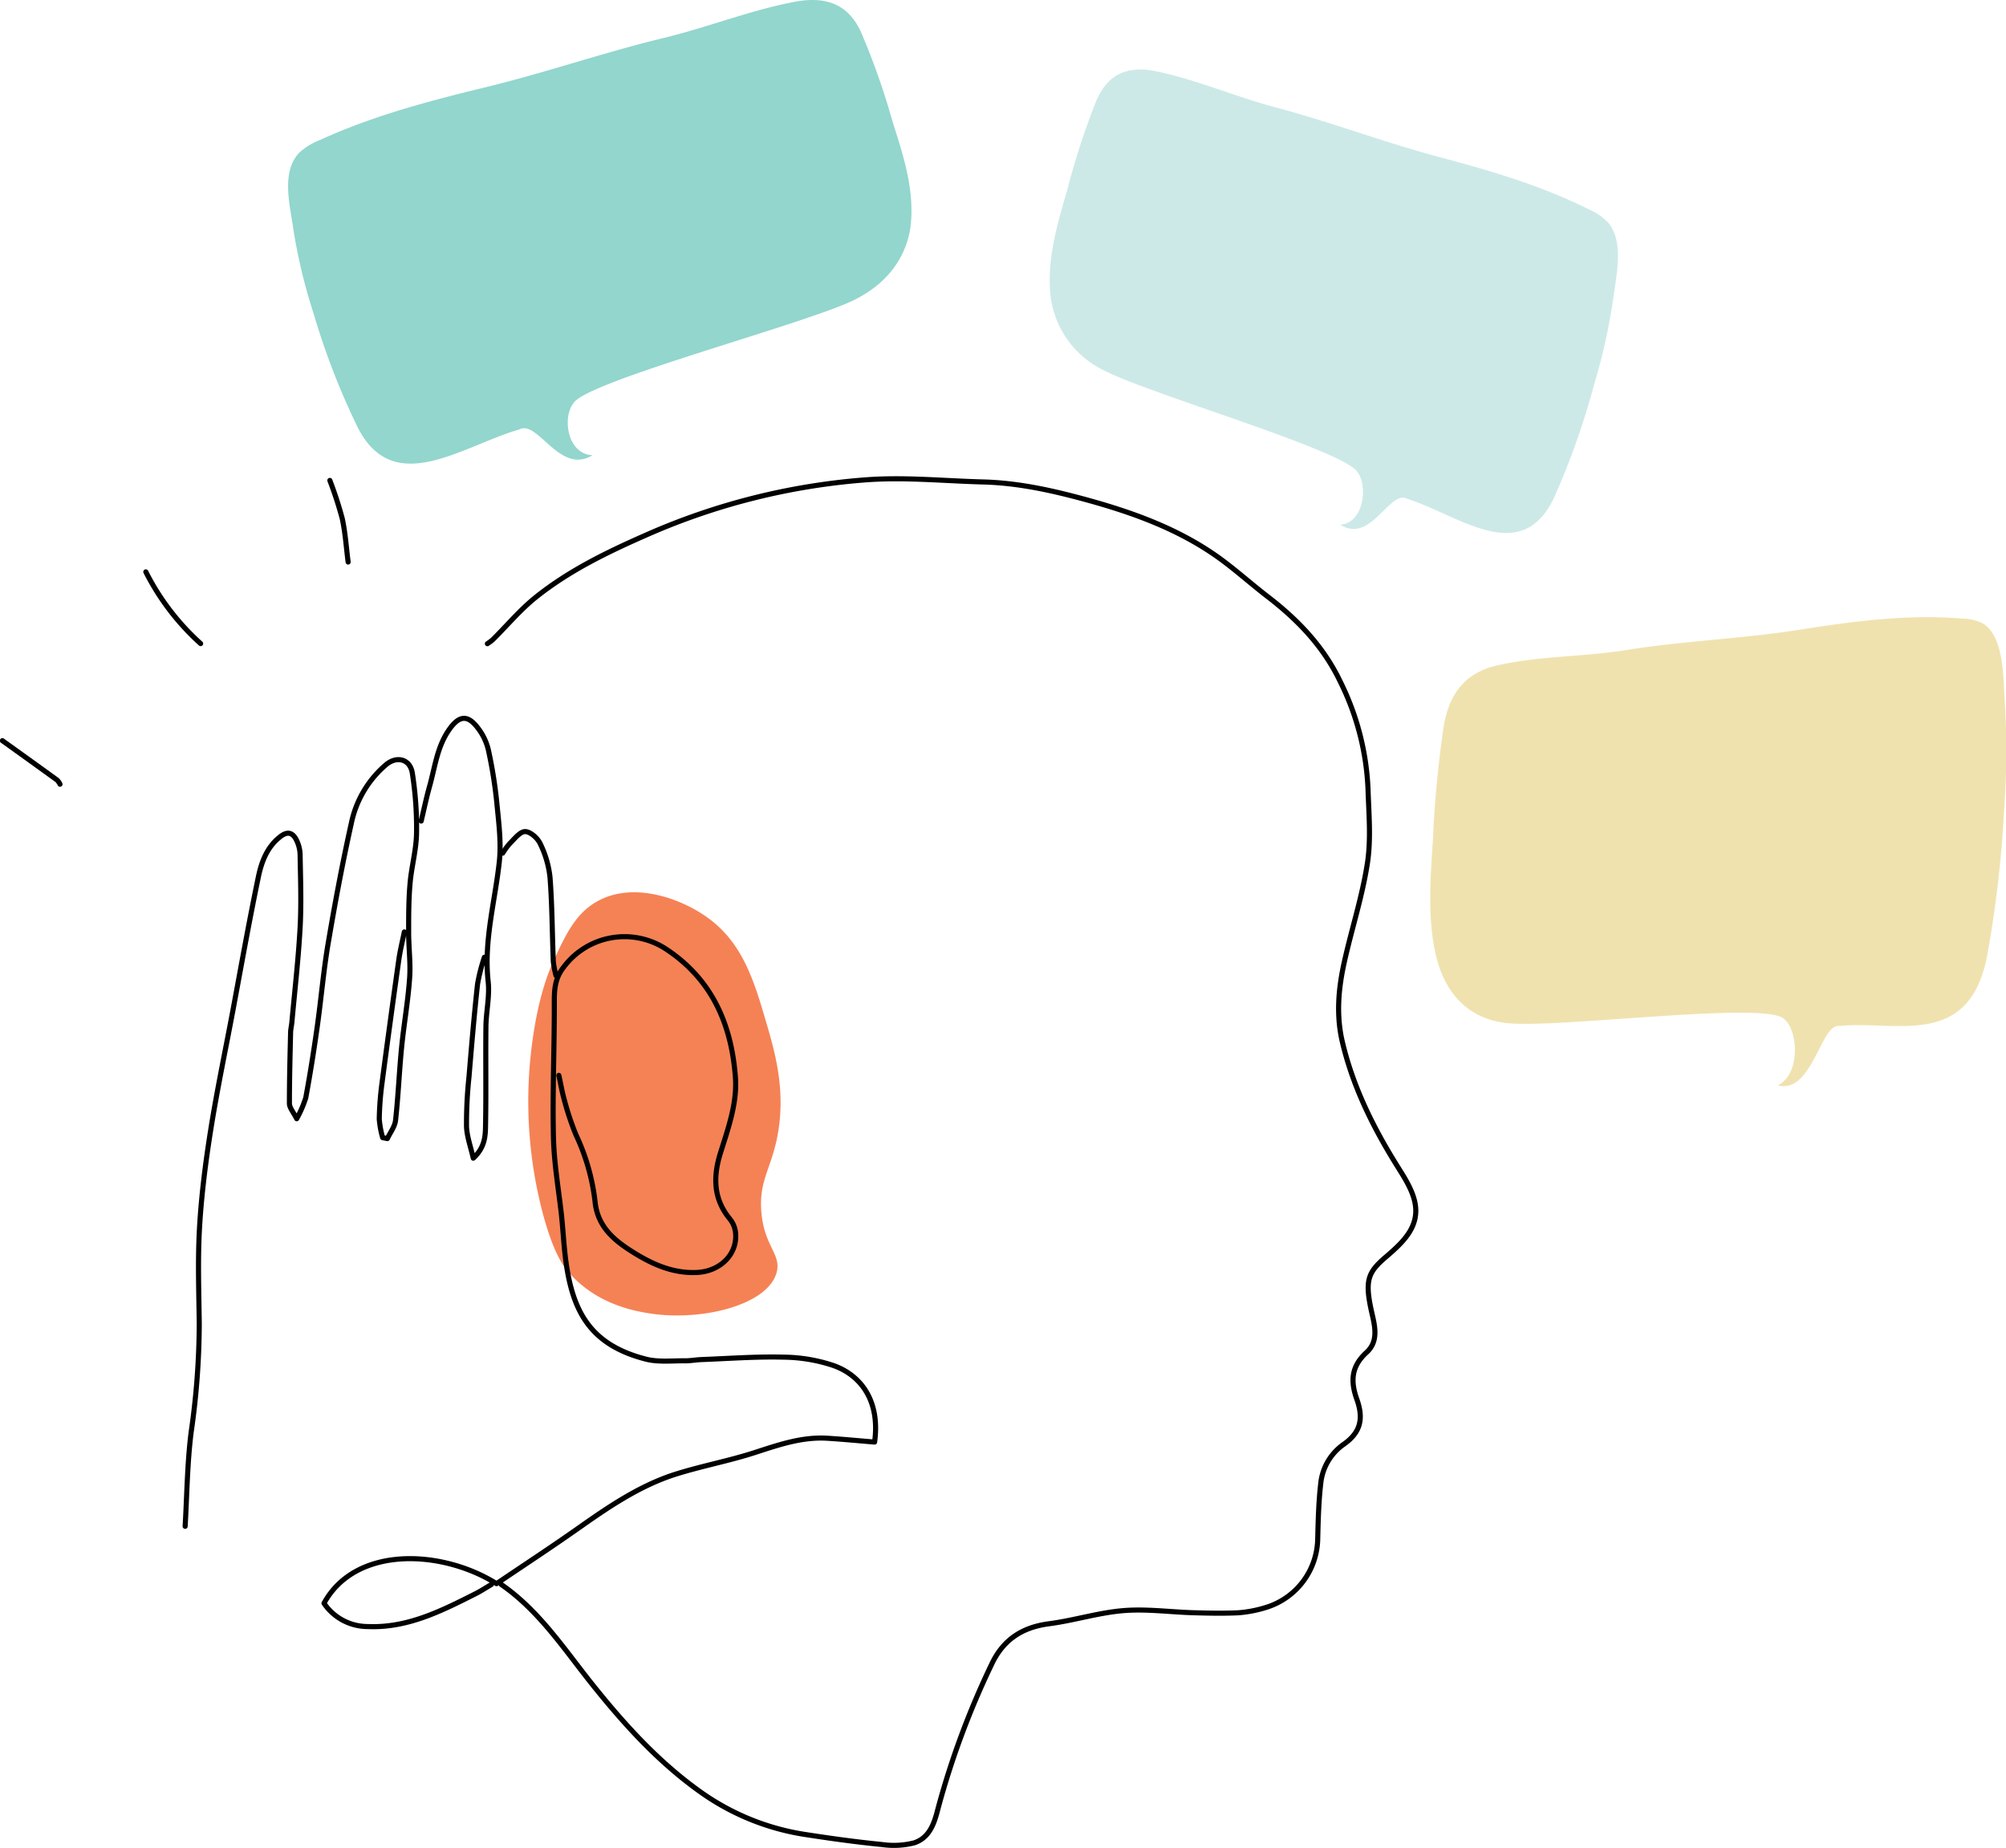 <svg xmlns="http://www.w3.org/2000/svg" viewBox="0 0 393.84 362.75"><defs><style>.cls-1{fill:#f58255;}.cls-2{fill:none;stroke:#000;stroke-linecap:round;stroke-linejoin:round;}.cls-3{fill:#77cbc0;}.cls-3,.cls-5{opacity:0.8;isolation:isolate;}.cls-4{fill:#cce9e8;}.cls-5{fill:#ecda9b;}</style></defs><g id="Layer_2" data-name="Layer 2"><path class="cls-1" d="M468-33c1.24-9.48,3.42-14.46,4.16-16.09,2.4-5.21,4.38-9.53,8.84-11.91,7-3.75,16-.46,21,3,7.32,5,9.57,12.71,12,21,1.73,5.9,4,13.75,2,23-1.3,5.91-3.45,8.23-3,14,.54,6.92,4,8.37,3,12-1.79,6.47-14.95,9.61-25,8-2.51-.4-10.56-1.69-16.05-8.35C474,10.52,472.08,7.93,470,0A86.2,86.2,0,0,1,468-33Z" transform="translate(-363.53 237.84)"/></g><g id="Layer_1" data-name="Layer 1"><g id="_0mM3aN.tif" data-name="0mM3aN.tif"><path class="cls-2" d="M461.94,73.23c7.36,5.09,12.21,12.48,17.65,19.33,6.49,8.14,13.44,15.82,22.06,21.82a48,48,0,0,0,20.41,8c4.86.75,9.74,1.42,14.62,1.9a16.26,16.26,0,0,0,6.31-.32c3.09-1,4-3.93,4.72-6.8A163.62,163.62,0,0,1,558.17,89c2.27-4.91,6-7.36,11.32-8.06,4.91-.64,9.72-2.18,14.63-2.58,4.56-.37,9.19.29,13.78.42,2.94.08,5.9.15,8.83,0a24.34,24.34,0,0,0,5.51-1.09,14.35,14.35,0,0,0,10-13.5c.09-3.59.18-7.2.59-10.76a10.69,10.69,0,0,1,4.6-7.78c3.18-2.27,3.87-4.92,2.49-8.78-1.26-3.52-1.12-6.44,1.9-9.19,2.68-2.45,1.43-5.83.83-8.76-1.18-5.72-.36-7.19,3.31-10.28C639,6,642.19,3,641.36-1.57c-.44-2.42-1.88-4.76-3.23-6.9-4.83-7.69-8.86-15.69-11-24.59-1.32-5.42-.83-10.73.35-16,1.44-6.47,3.53-12.83,4.52-19.35.73-4.77.26-9.74.11-14.62a52.29,52.29,0,0,0-5.45-21c-3.25-6.81-8.19-12-14.09-16.56-2.91-2.23-5.65-4.66-8.57-6.88-7.67-5.83-16.52-9.23-25.65-11.83-7.11-2-14.32-3.72-21.77-3.92-7.73-.2-15.5-1-23.16-.41a131.1,131.1,0,0,0-43.06,10.84c-7.68,3.38-15.16,7-21.72,12.27-3,2.42-5.55,5.47-8.32,8.22a9.05,9.05,0,0,1-1.1.83" transform="translate(-363.53 237.84)"/><path class="cls-2" d="M473.25-26.72c.36,1.66.65,3.34,1.12,5a55.91,55.91,0,0,0,2.22,6.62,42.19,42.19,0,0,1,3.75,13c.4,4.67,3.27,7.36,6.72,9.61,4,2.6,8.24,4.67,13.21,4.47,4.62-.18,8.05-3.54,7.68-7.73a5.21,5.21,0,0,0-1.09-2.74c-3.33-4-3.32-8.4-1.88-13,1.52-4.87,3.32-9.79,2.93-14.91-.78-10.34-4.58-19.19-13.68-25.16a14.9,14.9,0,0,0-20,3.55c-2,2.53-1.87,5-1.87,7.8,0,8.56-.37,17.12-.17,25.68.12,5.07,1,10.12,1.57,15.19.39,3.67.52,7.4,1.16,11,1.52,8.7,5.11,14.69,15.42,17.33,2.43.62,5.12.3,7.7.33,1.1,0,2.2-.21,3.31-.25,5.33-.2,10.67-.61,16-.47a31.77,31.77,0,0,1,9.89,1.67c5.62,2.05,9.08,7.24,8,15-3.07-.25-6.19-.56-9.31-.75-4.82-.29-9.28,1.21-13.81,2.68C506.69,49,501,50,495.61,51.76c-6.79,2.28-12.69,6.3-18.52,10.41-5.31,3.74-10.76,7.31-16.07,10.9-10.88-6.79-27.73-7.44-33.88,3.85a10.37,10.37,0,0,0,8.6,4.57c7.7.33,14.33-3,20.95-6.34,1.14-.56,2.22-1.27,3.32-1.92" transform="translate(-363.53 237.84)"/><path class="cls-2" d="M442.91-54.88c-.37,1.84-.83,3.67-1.09,5.52q-1.71,12.15-3.31,24.3a61.25,61.25,0,0,0-.52,6.9,18.31,18.31,0,0,0,.67,3.67l.92.18c.56-1.19,1.47-2.34,1.61-3.58.53-4.77.72-9.57,1.19-14.35.45-4.52,1.25-9,1.57-13.54.22-3-.2-6.07-.19-9.1,0-3.22,0-6.46.29-9.66s1.2-6.44,1.26-9.67a69.23,69.23,0,0,0-.83-11.86c-.43-2.73-3-3.43-5.14-1.66a20.59,20.59,0,0,0-6.85,11.6c-1.69,7.59-3.13,15.24-4.43,22.91-1,5.67-1.46,11.41-2.27,17.11-.65,4.61-1.38,9.22-2.23,13.8a22.13,22.13,0,0,1-1.78,4.1c-.65-1.29-1.42-2.14-1.43-3,0-4.6.12-9.2.23-13.8,0-.74.2-1.47.26-2.21.56-6.17,1.27-12.33,1.61-18.5.26-4.78.08-9.57,0-14.36a6.78,6.78,0,0,0-.55-2.47c-.84-2-2-2.19-3.57-.85-2.44,2-3.48,4.87-4.08,7.75-1.81,8.71-3.37,17.47-5,26.22-1.47,7.82-3.11,15.62-4.36,23.48-1,6.31-1.81,12.67-2.18,19s-.14,12.7-.06,19a151.35,151.35,0,0,1-1.59,21.27c-.77,6.12-.82,12.33-1.18,18.49" transform="translate(-363.53 237.84)"/><path class="cls-2" d="M458.63-49.91a36.42,36.42,0,0,0-1.34,5.25c-.66,6.06-1.18,12.14-1.68,18.22a86.68,86.68,0,0,0-.49,9.66c.05,2,.8,4,1.33,6.32,2.35-2.17,2.38-4.46,2.41-6.6.12-6.35,0-12.7.07-19,0-3,.77-6.12.44-9.1-.88-8,1.34-15.67,2.19-23.49.41-3.8-.12-7.73-.49-11.58a90.36,90.36,0,0,0-1.68-10.48,11.32,11.32,0,0,0-2.19-4.4c-1.95-2.48-3.6-2.19-5.48.5-2.35,3.34-2.78,7.31-3.83,11.07-.64,2.27-1.12,4.59-1.67,6.89" transform="translate(-363.53 237.84)"/><path class="cls-2" d="M472.69-46.32a19,19,0,0,1-.53-2.77c-.22-5.52-.22-11-.65-16.56a19.67,19.67,0,0,0-1.94-6.59c-.49-1.06-1.93-2.34-2.94-2.34s-2.07,1.42-3,2.32a13.4,13.4,0,0,0-1.4,1.91" transform="translate(-363.53 237.84)"/><path class="cls-2" d="M428.29-143.52a75.61,75.61,0,0,1,2.43,7.47c.61,2.8.79,5.7,1.16,8.55" transform="translate(-363.53 237.84)"/><path class="cls-2" d="M392.16-125.57a48.07,48.07,0,0,0,10.76,14.08" transform="translate(-363.53 237.84)"/><path class="cls-2" d="M364-92.43q5.39,3.86,10.75,7.74a3,3,0,0,1,.56.81" transform="translate(-363.53 237.84)"/></g><path class="cls-3" d="M531.15-178.91c-9.51,4.67-52.35,15.89-55,20.18-2.27,2.77-1.28,10.07,3.72,10.26-6.48,3.94-10.72-7-14.36-5.07-11.3,3.26-24.65,13.54-31.74-.37a143.23,143.23,0,0,1-8.66-22.35A107.36,107.36,0,0,1,421-193.65c-.63-4.23-2.23-10.65,1.34-14.26a12.93,12.93,0,0,1,4-2.44c10.13-4.64,20.95-7.54,31.81-10.19,12.1-2.89,23.85-7,35.78-9.87,8.69-2.11,17.23-5.53,25.86-7.12,7.43-1.34,10.8,1.85,12.69,5.79A139.71,139.71,0,0,1,538.75-214c2.07,6.49,4.4,13.45,3.55,20.62C541.59-188.17,538.54-182.54,531.15-178.91Z" transform="translate(-363.53 237.84)"/><path class="cls-4" d="M579.94-165.29c8.68,4.67,47.73,15.88,50.13,20.17,2.07,2.77,1.16,10.07-3.4,10.26,5.91,3.94,9.78-6.95,13.1-5.07,10.3,3.27,22.47,13.54,28.94-.36a152,152,0,0,0,7.88-22.35A117.21,117.21,0,0,0,680.37-180c.57-4.24,2-10.65-1.23-14.27a11.62,11.62,0,0,0-3.6-2.43c-9.24-4.64-19.1-7.55-29-10.19-11-2.9-21.74-7-32.61-9.88-7.93-2.11-15.72-5.52-23.59-7.11-6.76-1.34-9.83,1.84-11.56,5.78a147.55,147.55,0,0,0-5.76,17.7c-1.89,6.48-4,13.45-3.24,20.62A18.69,18.69,0,0,0,579.94-165.29Z" transform="translate(-363.53 237.84)"/><path class="cls-5" d="M659.2-37c9.7,1.18,51.32-4.43,54.64-.75,2.66,2.13,3.29,10.7-1.26,13C719.35-23,721-37,724.68-36.42c11.05-1.14,25.44,4.68,29-13.84A224.65,224.65,0,0,0,757-78.87a160.76,160.76,0,0,0,.14-21.16c-.31-5-.2-12.83-4.23-15.36a9,9,0,0,0-4.13-1c-10.26-.89-20.79.44-31.3,2.08-11.7,1.89-23.34,2.26-34.87,4.12-8.41,1.32-17,1.13-25.21,3-7.08,1.64-9.5,6.62-10.41,11.82A213.42,213.42,0,0,0,644.86-73c-.54,8.11-1.21,16.87,1.07,24.51C647.69-42.89,651.66-37.89,659.2-37Z" transform="translate(-363.53 237.84)"/></g></svg>